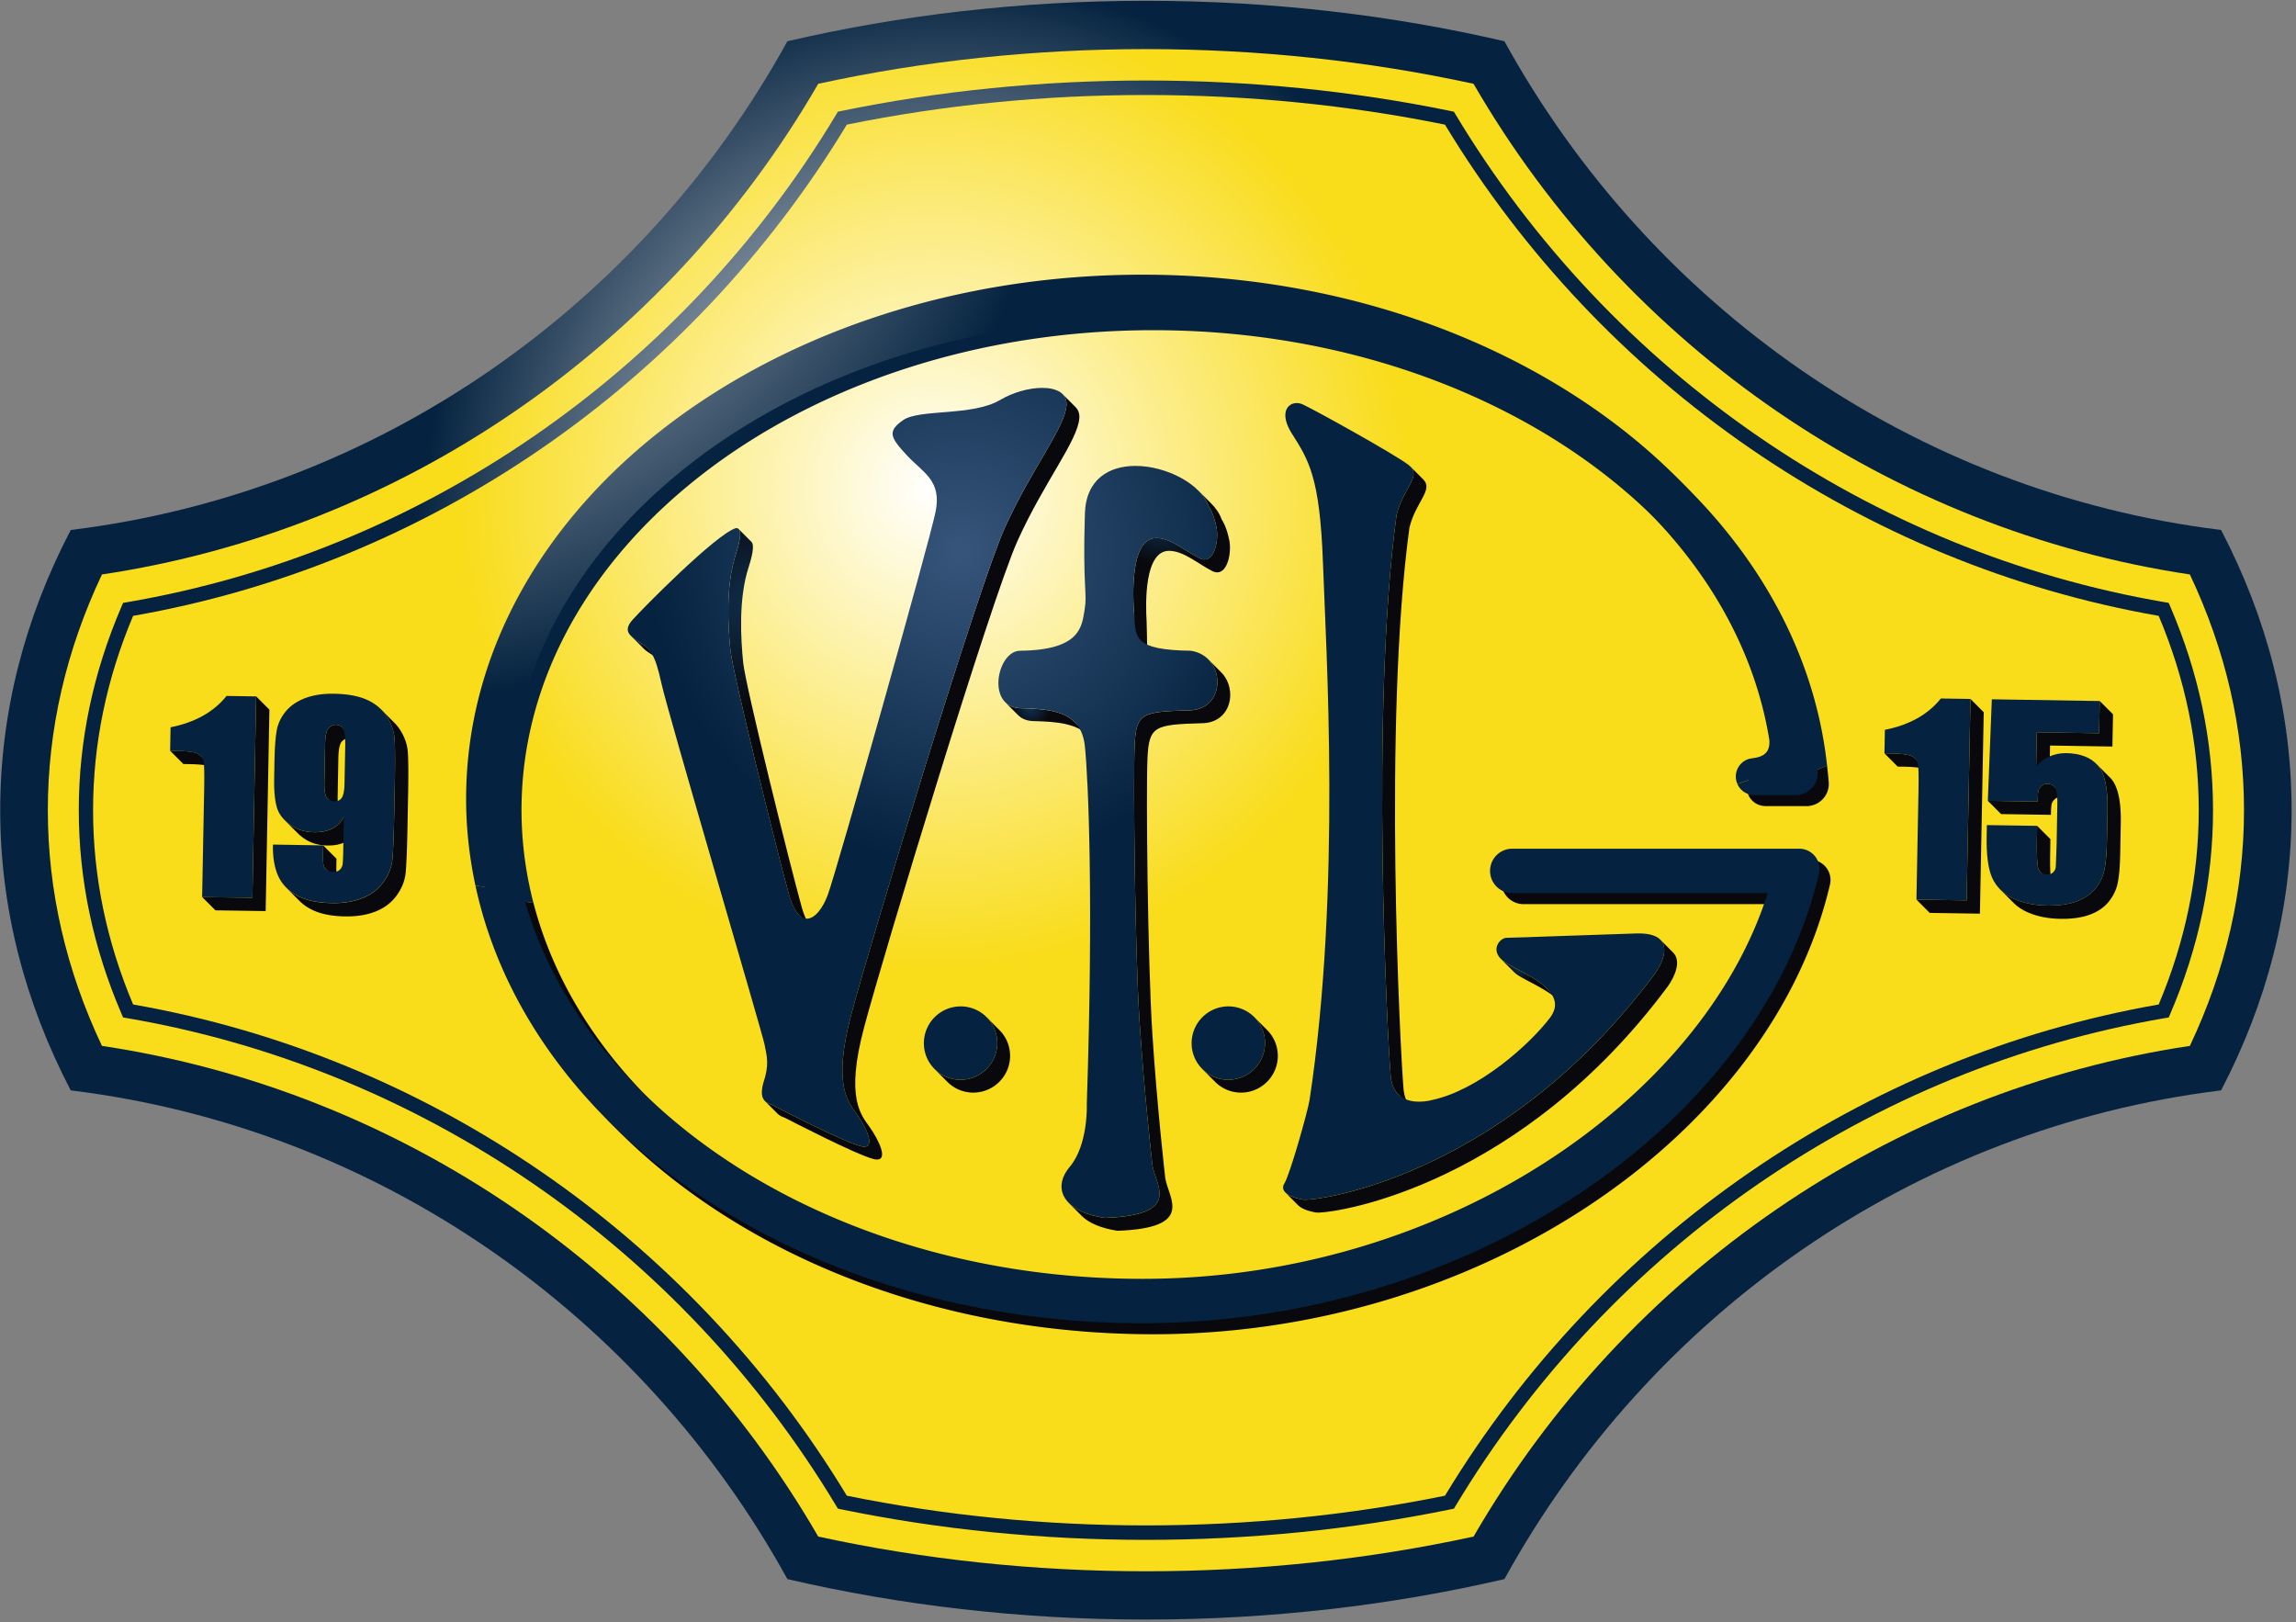 <svg xmlns="http://www.w3.org/2000/svg" width="501" height="354" fill="none"><rect width="100%" height="100%" fill="#808080" stroke="none"/><path fill="url(#a)" d="M172.638 11.582c-31.313 56.596-88.106 96.866-154.722 105-9.846 18.756-15.232 39.037-15.232 60.199 0 21.166 5.384 41.445 15.23 60.208 66.618 8.129 123.411 48.405 154.724 104.999 24.351 5.63 50.367 8.692 77.405 8.692 27.034 0 53.056-3.062 77.405-8.692 31.316-56.594 88.106-96.867 154.726-104.999 9.842-18.763 15.228-39.042 15.228-60.208 0-21.162-5.386-41.443-15.228-60.199-66.62-8.134-123.41-48.404-154.726-105-24.349-5.634-50.371-8.694-77.405-8.694-27.038 0-53.054 3.06-77.405 8.694Z"/><path fill="url(#b)" d="m183.498 24.23-.665.14-.355.592C148.527 81.444 91.768 120.45 27.69 131.401l-.83.142-.339.785c-6.215 14.455-9.325 29.32-9.329 44.442.004 15.131 3.114 29.988 9.33 44.444l.337.786.831.141c64.073 10.95 120.832 49.963 154.785 106.442l.356.587.665.143c21.531 4.424 43.886 6.671 66.549 6.671 22.661 0 45.007-2.247 66.544-6.671l.661-.139.362-.591c33.953-56.479 90.709-95.492 154.784-106.442l.829-.141.336-.786c6.22-14.456 9.329-29.319 9.335-44.44-.006-15.126-3.115-29.991-9.335-44.446l-.336-.785-.829-.142C408.321 120.449 351.565 81.44 317.602 24.962l-.36-.593-.659-.138c-21.527-4.426-43.877-6.666-66.538-6.666v3.163c22.227-.006 44.146 2.173 65.251 6.467 34.328 56.703 91.332 95.919 155.743 107.179 5.833 13.831 8.729 27.987 8.742 42.4-.013 14.412-2.909 28.563-8.742 42.395-64.411 11.261-121.415 50.479-155.736 107.178-21.123 4.297-43.034 6.482-65.258 6.482-22.227 0-44.15-2.185-65.264-6.482-34.317-56.699-91.328-95.917-155.735-107.178-5.836-13.832-8.731-27.975-8.737-42.399.006-14.409 2.901-28.565 8.737-42.396 64.41-11.26 121.418-50.473 155.739-107.18 21.106-4.293 43.023-6.472 65.26-6.466v-3.163c-22.672 0-45.022 2.24-66.547 6.666Z"/><path fill="url(#c)" d="m429.133 196.451-10.954-.166 2.894 2.901 10.957.165.833-43.947-2.897-2.899-.833 43.946Zm28.912-36.462-13.609-.216-.137 7.469 2.896 2.901.138-7.471 13.608.216.133-7.036-2.898-2.899-.131 7.036Zm-43.954 7.281 1.095.015c2.522.035 4.153.232 4.88.598.296.155.545.332.748.534l-2.897-2.9a2.948 2.948 0 0 0-.746-.531c-.729-.368-2.354-.565-4.877-.601l-1.097-.014 2.894 2.899Zm45.78 9.501-.114 6.271c-.057 3.12-.249 5.393-.584 6.854-.317 1.461-.984 2.787-1.983 4.016-.999 1.212-2.382 2.141-4.142 2.789-1.636.585-3.597.884-5.877.884-.174 0-.355-.002-.53-.005-2.824-.048-5.309-.58-7.448-1.594-1.069-.515-1.981-1.152-2.734-1.907l2.895 2.901c.755.753 1.667 1.388 2.735 1.907 2.138 1.012 4.622 1.544 7.447 1.592.177.004.353.005.53.005 2.279 0 4.242-.299 5.876-.884 1.763-.646 3.141-1.579 4.14-2.788.999-1.228 1.669-2.556 1.987-4.019.336-1.458.524-3.732.583-6.852l.117-6.275c.098-4.812-.624-8.062-2.133-9.791l-2.894-2.899c1.507 1.727 2.229 4.979 2.129 9.795Zm-14.372-5.315c-.349.316-.583.632-.685.997-.099.349-.168 1.162-.186 2.44l-10.871-.167 2.894 2.9 10.872.166c.019-1.278.087-2.092.189-2.44.099-.363.33-.679.681-.997.331-.282.741-.432 1.28-.428.594.009 1.06.181 1.403.522-.962-.965-1.93-1.931-2.895-2.899-.34-.343-.805-.511-1.404-.524h-.007c-.537 0-.94.149-1.271.43Zm-1.026 11.486c-.057 2.84.003 4.862.183 6.058.083.564.275.998.578 1.3l2.895 2.9c-.303-.305-.493-.737-.58-1.302-.181-1.195-.24-3.217-.181-6.055l.039-2.755-2.894-2.901-.04 2.755Z"/><path fill="url(#d)" d="m433.758 174.735 10.871.166c.018-1.278.086-2.09.186-2.439.102-.366.336-.682.685-.997.333-.283.737-.433 1.278-.431.796.015 1.361.316 1.71.929.329.598.476 1.727.436 3.372l-.155 8.71c-.091 3.056-.163 4.779-.198 5.18-.033.399-.216.763-.567 1.11-.33.332-.783.498-1.329.498-1.179-.016-1.841-.631-2.019-1.824-.179-1.197-.24-3.219-.183-6.059l.041-2.755-10.969-.166-.044 2.39c-.074 4.082.314 7.122 1.187 9.077.878 1.976 2.381 3.47 4.506 4.499 2.138 1.013 4.624 1.545 7.447 1.593.176.004.357.006.53.006 2.281 0 4.242-.299 5.878-.885 1.76-.648 3.143-1.577 4.142-2.788.999-1.23 1.666-2.556 1.983-4.016.334-1.461.526-3.734.584-6.855l.114-6.271c.1-4.816-.622-8.068-2.129-9.794-1.523-1.71-3.791-2.591-6.814-2.656l-.133-.001c-2.611 0-4.775.963-6.496 2.923l.137-7.47 13.609.216.131-7.035-23.548-.382-.871 22.155Z"/><path fill="url(#e)" d="m411.293 159.243-.096 5.129 1.097.015c2.523.035 4.148.233 4.877.6.728.381 1.174.896 1.322 1.592.148.681.192 2.739.129 6.142l-.443 23.566 10.954.166.833-43.947-6.456-.101c-2.812 3.504-6.884 5.778-12.217 6.838Z"/><path fill="url(#f)" d="M140.47 141.54c.493.493 1.201.943 1.974 1.433.634.397 1.18.77 1.664 1.254-.934-.931-1.867-1.871-2.801-2.804-.484-.485-1.025-.856-1.662-1.252-.774-.491-1.481-.945-1.972-1.436.934.936 1.867 1.87 2.797 2.805Z"/><path fill="url(#g)" d="M160.541 121.008c-2.218 6.853-1.697 15.613-1.166 20.828.549 5.214 10.293 44.414 12.74 53.191.648 2.334 1.418 3.815 2.236 4.631.933.934 1.863 1.867 2.8 2.803-.817-.816-1.585-2.299-2.237-4.631-2.448-8.777-12.193-47.976-12.739-53.191-.532-5.215-1.053-13.977 1.161-20.826 1.204-3.739 1.097-5.115.647-5.566l-2.798-2.805c.452.455.556 1.825-.644 5.566Z"/><path fill="url(#h)" d="M263.772 110.517c.053.076 1.069 1.522 1.671 4.57.524 2.687-.357 6.997-2.643 6.997-.323 0-.67-.083-1.048-.271-3.046-1.526-6.247-4.428-9.455-4.428-6.419 0-4.864 16.109-4.781 16.955l-.853 5.846 3.653.994c-.011-.139-.067-4.72-.117-5.538-.26-4.188-.472-15.454 4.894-15.454 3.209 0 6.411 2.903 9.454 4.428.381.186.73.273 1.055.273 2.284 0 3.167-4.314 2.638-6.997-.6-3.046-1.615-4.496-1.671-4.572-.432-1.244-1.235-2.419-2.299-3.49l-2.797-2.801c1.063 1.065 1.867 2.245 2.299 3.488Z"/><path fill="url(#i)" d="M232.721 88.38c-.29 4.93-7.709 13.976-13.504 26.861-5.796 12.884-29.307 90.464-33.458 106.092-4.166 15.628-.615 19.19 1.305 21.917 1.769 2.537 3.989 6.945 1.513 6.945-.207 0-.443-.031-.715-.096-3.56-.818-18.643-8.62-19.437-9.03-.604-.21-1.136-.45-1.522-.836l2.8 2.799c.388.39.917.632 1.519.838.795.412 15.879 8.218 19.439 9.034.274.065.51.096.715.096 2.476 0 .259-4.413-1.514-6.947-1.917-2.731-5.47-6.293-1.302-21.917 4.151-15.628 27.66-93.208 33.457-106.092 5.796-12.887 13.217-21.932 13.504-26.86.059-1.001-.257-1.786-.842-2.375l-2.802-2.801c.587.587.901 1.372.844 2.373Z"/><path fill="url(#j)" d="M259.382 155c-10.237.305-11.473.61-11.796 7.638-.323 7.03.039 44.445 1.071 60.184 1.016 15.74 2.729 30.681 2.814 31.467.746 4.443 6.535 10.845-10.425 11.455-3.692-.56-6.305-1.738-7.826-3.265l2.799 2.803c1.524 1.525 4.135 2.705 7.826 3.265 16.961-.609 11.172-7.01 10.426-11.456-.089-.785-1.799-15.724-2.816-31.468-1.029-15.738-1.394-53.154-1.068-60.184.324-7.028 1.557-7.331 11.798-7.637 6.565-.011 7.922-7.468 4.273-11.124l-2.801-2.803c3.653 3.658 2.293 11.112-4.275 11.125Z"/><path fill="url(#k)" d="M276.032 227.609c-.013 4.409-3.618 7.988-8.031 7.988a7.967 7.967 0 0 1-5.658-2.349l1.401 1.404c.421.421.841.84 1.262 1.263.038.042.14.081.14.138a7.958 7.958 0 0 0 5.654 2.345c4.413 0 8.016-3.578 8.029-7.99a7.94 7.94 0 0 0-2.334-5.663l-2.798-2.803a7.961 7.961 0 0 1 2.335 5.667Z"/><path fill="url(#l)" d="M217.611 227.609c-.013 4.409-3.618 7.988-8.029 7.988a7.975 7.975 0 0 1-5.658-2.341c.465.469.934.932 1.4 1.399.465.469.932.937 1.401 1.404a7.96 7.96 0 0 0 5.654 2.339c4.414 0 8.018-3.578 8.029-7.99a7.94 7.94 0 0 0-2.33-5.663c-.936-.935-1.867-1.869-2.801-2.803a7.952 7.952 0 0 1 2.334 5.667Z"/><path fill="url(#m)" d="M222.141 156.03c.78.778 1.886 1.276 3.38 1.307 5.093.104 9.301.549 11.757 3.007l-2.8-2.802c-2.454-2.461-6.662-2.902-11.759-3.011-1.492-.032-2.596-.527-3.373-1.306.93.936 1.865 1.869 2.795 2.805Z"/><path fill="url(#n)" d="M330.307 212.043c.281.279.628.558 1.055.824 2.173 1.365 6.559 3.202 9.005 5.649-.934-.933-1.863-1.869-2.799-2.805-2.445-2.447-6.829-4.281-9.004-5.645a5.908 5.908 0 0 1-1.056-.828c.93.937 1.867 1.869 2.799 2.805Z"/><path fill="url(#o)" d="M304.748 112.324c-5.779 42.246-1.97 114.959-1.281 122.504.168 1.847.785 3.099 1.623 3.939l2.801 2.803c-.838-.84-1.459-2.092-1.627-3.937-.683-7.543-4.496-80.26 1.282-122.508 1.359-5.623 5.29-8.248 3.019-10.522l-2.797-2.801c2.267 2.272-1.657 4.899-3.02 10.522Z"/><path fill="url(#p)" d="M361.128 212.423c-31.917 42.909-71.151 49.352-76.403 49.352-.207 0-.362-.007-.462-.03-1.514-.269-3.032-.792-3.794-1.554l2.803 2.801c.757.763 2.279 1.285 3.789 1.558.102.019.255.028.462.028 5.25 0 44.49-6.443 76.402-49.352 1.603-2.249 2.988-5.563 1.152-7.395l-2.797-2.807c1.834 1.837.449 5.15-1.152 7.399Z"/><path fill="url(#q)" d="M218.204 87.284c-6.042 3.56-17.559 1.907-21.129 4.38-3.566 2.47-2.751 3.833.798 7.668 3.555 3.834 7.671 5.47 6.275 12.339-1.402 6.851-21.589 78.395-23.528 83.61-1.073 2.873-2.807 5.167-4.557 5.167-1.422 0-2.853-1.509-3.946-5.436-2.447-8.777-12.191-47.977-12.74-53.191-.532-5.215-1.052-13.975 1.165-20.828 1.668-5.194.815-5.824.017-5.76-4.4 1.38-20.331 17.536-22.536 20.01-2.206 2.471-.554 3.562 1.623 4.942 2.194 1.364 3.282 2.47 4.645 8.762 1.346 6.306 21.998 76.214 22.537 78.937.537 2.746 1.079 4.403-.297 8.508-.844 3.288.26 4.106 1.896 4.67.794.41 15.877 8.211 19.437 9.029.272.065.508.097.715.097 2.476 0 .257-4.408-1.512-6.946-1.921-2.727-5.472-6.289-1.306-21.917 4.151-15.627 27.662-93.208 33.458-106.092 5.795-12.885 13.215-21.93 13.503-26.86.151-2.587-2.187-3.741-5.311-3.741-2.842 0-6.336.956-9.207 2.651Z"/><path fill="url(#r)" d="M201.596 227.598c-.011 4.409 3.558 7.988 7.986 7.988 4.412 0 8.016-3.579 8.029-7.988a7.983 7.983 0 0 0-7.984-8.011 8.027 8.027 0 0 0-8.031 8.011Z"/><path fill="url(#s)" d="M260.017 227.598c-.011 4.409 3.575 7.988 7.986 7.988 4.413 0 8.018-3.579 8.031-7.988a7.984 7.984 0 0 0-7.987-8.011c-4.411 0-8.017 3.577-8.03 8.011Z"/><path fill="url(#t)" d="M236.732 112.044c-.51 16.354.563 17.268-.056 20.941-.622 3.658-.781 8.854-14.082 9.002-5.037 0-7.527 12.368.124 12.529 7.639.159 13.282 1.076 14.019 8.409.748 7.335 1.897 33.597.41 77.899.015.454.281 9.002-3.71 13.753-3.974 4.733-1.39 9.787 7.606 11.15 16.961-.61 11.172-7.012 10.426-11.455-.085-.786-1.798-15.727-2.814-31.467-1.032-15.739-1.394-53.154-1.071-60.184.323-7.029 1.559-7.333 11.796-7.638 8.249-.017 8.282-11.777.486-12.996-12.529-.163-12.055-2.905-12.349-7.641-.083-.846-1.637-16.956 4.781-16.956 3.208 0 6.41 2.903 9.455 4.428.378.189.726.272 1.049.272 2.286 0 3.167-4.31 2.642-6.997-.602-3.049-1.617-4.494-1.671-4.57-1.719-4.945-9.301-8.867-16.008-8.867-5.721 0-10.799 2.86-11.033 10.388Z"/><path fill="url(#u)" d="M281.897 94.61c3.645 5.746 6.102 9.45 6.776 28.095.654 18.647 4.039 71.529-2.921 117.323-.491 2.825-4.297 16.287-5.49 18.181-1.176 1.876 1.418 3.062 4.002 3.527.1.022.255.03.461.03 5.252 0 44.487-6.443 76.403-49.352 2.321-3.259 4.186-8.747-3.536-8.747l-.469.001c-8.247.244-26.669.948-28.321.948-1.653 0-4.02 3.065-.239 5.44 3.762 2.358 14.134 6.129 9.64 12.032-4.506 5.907-15.623 15.805-25.786 17.94-.061.016-1.221.349-2.763.349-2.472 0-5.768-.894-6.189-5.548-.689-7.545-4.499-80.258 1.281-122.504 1.429-5.905 5.688-8.507 2.628-10.863-3.056-2.36-20.503-12.033-23.097-13.218-.44-.2-.892-.3-1.326-.3-2.127 0-3.789 2.359-1.054 6.667Z"/><path fill="url(#v)" d="M394.934 187.591h-62.549a4.844 4.844 0 0 0 0 9.687v-.004h55.741c-14.306 45.251-70.942 84.203-136.444 84.168-38.409.007-73.096-11.976-97.976-31.09-18.854-14.495-32.018-32.921-37.307-53.373a561.831 561.831 0 0 1-10.249-1.339c5.221 24.362 20.298 46.021 41.659 62.398 26.78 20.536 63.451 33.08 103.873 33.087 71.695-.044 134.492-43.568 147.499-97.574l.146-.605.011-.054c.054-.28.091-.574.091-.873a4.428 4.428 0 0 0-4.38-4.428c-.022 0-.041-.008-.057-.008-.023 0-.039.008-.058.008Z"/><path fill="url(#w)" d="M381.512 173.458a4.019 4.019 0 0 0 3.545 2.408v.017h9.663v-.03c2.574-.273 4.497-2.518 4.323-5.124-.083-1.228-.231-2.437-.362-3.656a382.543 382.543 0 0 1-17.169 6.385Z"/><path fill="url(#x)" d="M147.81 95.453c-26.75 20.5-43.698 49.283-43.698 81.301 0 6.45.72 12.762 2.039 18.907 3.39.473 6.805.924 10.248 1.339a80.732 80.732 0 0 1-2.603-20.246c.005-28.482 15.007-54.478 39.91-73.622 24.881-19.11 59.567-31.094 97.976-31.087 37.196-.003 70.9 11.231 95.585 29.3 22.401 16.407 37.268 38.254 41.208 62.481.237 2.667-1.144 3.732-3.539 4.02-.036.004-.047.024-.078.03a4.061 4.061 0 0 0-1.394.354 4.034 4.034 0 0 0-2.292 3.64c0 .572.124 1.111.342 1.606a382.543 382.543 0 0 0 17.169-6.385c-3.141-29.128-20.255-54.966-45.695-73.557-26.534-19.398-62.167-31.163-101.306-31.17-40.422.009-77.093 12.55-103.872 33.089Z"/><path fill="url(#y)" d="M392.532 185.18h-62.55a4.84 4.84 0 0 0-4.841 4.844 4.842 4.842 0 0 0 4.841 4.843v-.003h55.74c-14.304 45.252-70.939 84.204-136.445 84.167-38.409.008-73.095-11.975-97.972-31.085-18.857-14.498-32.02-32.925-37.31-53.378a574.384 574.384 0 0 1-10.249-1.337c5.222 24.362 20.3 46.021 41.659 62.397 26.779 20.539 63.454 33.077 103.872 33.083 71.698-.039 134.495-43.563 147.504-97.572l.144-.602.011-.055c.057-.281.085-.573.085-.872a4.425 4.425 0 0 0-4.373-4.43c-.022 0-.04-.011-.059-.011-.018 0-.041.011-.057.011Z"/><path fill="url(#z)" d="M379.107 171.06a4.038 4.038 0 0 0 3.548 2.41v.014h9.659v-.029c2.578-.275 4.498-2.521 4.323-5.126-.081-1.226-.229-2.438-.36-3.653a388.514 388.514 0 0 1-17.17 6.384Z"/><path fill="url(#A)" d="M145.404 93.025c-26.748 20.499-43.696 49.281-43.696 81.299 0 6.45.72 12.764 2.037 18.909 3.392.471 6.806.922 10.248 1.337-1.695-6.561-2.598-13.327-2.6-20.246.004-28.481 15.006-54.476 39.911-73.621 24.877-19.109 59.563-31.093 97.972-31.084 37.196-.004 70.9 11.228 95.589 29.3 22.402 16.405 37.266 38.254 41.206 62.476.24 2.672-1.145 3.735-3.542 4.021-.033.006-.042.026-.072.032a4.02 4.02 0 0 0-1.399.353 4.035 4.035 0 0 0-2.292 3.639c0 .574.126 1.114.342 1.609a391.493 391.493 0 0 0 17.169-6.384c-3.139-29.13-20.251-54.967-45.694-73.56-26.533-19.397-62.167-31.164-101.307-31.171-40.418.011-77.093 12.55-103.872 33.09Z"/><path fill="url(#B)" d="M71.776 158.801c-.515.449-.801 1.695-.84 3.721l-.153 8.23c-.04 1.843.188 2.988.652 3.435l2.871 2.875c-.447-.464-.668-1.599-.628-3.409l.154-8.234c.038-2.025.325-3.27.842-3.717.482-.432.964-.665 1.429-.665a.37.37 0 0 1 .048.002c.56 0 1.012.17 1.337.495l-2.896-2.899c-.325-.327-.777-.497-1.337-.497-.014-.002-.03-.002-.047-.002-.468 0-.948.233-1.432.665Zm2.554 18.285-.024-.024.024.024Z"/><path fill="url(#C)" d="M72.545 180.769c-1.04.536-2.315.818-3.815.818-.085 0-.17-.005-.255-.005-2.007-.032-3.763-.597-5.27-1.709a9.273 9.273 0 0 1-1.095-.93c.966.966 1.93 1.933 2.896 2.901.325.323.69.633 1.093.93 1.509 1.112 3.265 1.675 5.272 1.709l.255.001c1.501 0 2.775-.278 3.815-.814 1.097-.584 1.928-1.444 2.496-2.607l-2.895-2.899c-.569 1.161-1.4 2.025-2.497 2.605Z"/><path fill="url(#D)" d="M70.53 188.334c.05.532.264.98.645 1.361l2.895 2.899a2.15 2.15 0 0 1-.644-1.361c-.048-.528-.044-1.823-.006-3.867l-2.895-2.899c-.039 2.044-.043 3.339.005 3.867Z"/><path fill="url(#E)" d="M84.379 156.305c1.01 1.563 1.584 3.171 1.711 4.848.13 1.693.154 4.961.06 9.792l-.117 6.107c-.098 5.226-.242 8.73-.41 10.49-.188 1.76-.84 3.416-1.99 4.979-1.132 1.558-2.661 2.703-4.59 3.468-1.794.701-3.853 1.067-6.163 1.067-.148 0-.295-.004-.445-.006-3.104-.031-5.625-.581-7.566-1.61a10.032 10.032 0 0 1-2.415-1.762l2.896 2.901a10.024 10.024 0 0 0 2.417 1.762c1.939 1.029 4.46 1.577 7.563 1.608.15.004.298.004.445.004 2.309 0 4.368-.362 6.162-1.065 1.928-.763 3.46-1.908 4.591-3.468 1.15-1.561 1.802-3.221 1.989-4.98.17-1.76.314-5.261.412-10.489l.116-6.107c.094-4.829.07-8.101-.057-9.792-.13-1.675-.704-3.285-1.714-4.846a8.854 8.854 0 0 0-1.193-1.482l-2.895-2.901c.45.454.85.947 1.193 1.482Z"/><path fill="url(#F)" d="m40.02 166.705 1.094.015c2.523.035 4.165.232 4.877.598.296.155.545.33.748.534l-2.897-2.898a2.982 2.982 0 0 0-.746-.533c-.713-.366-2.354-.565-4.877-.599l-1.095-.016 2.895 2.899Z"/><path fill="url(#G)" d="m55.077 195.89-10.97-.164 2.895 2.899 10.969.164.818-43.947-2.896-2.899-.816 43.947Z"/><path fill="url(#H)" d="M66.612 152.316c-1.793.68-3.224 1.657-4.256 2.903-1.03 1.263-1.7 2.641-1.969 4.149-.27 1.494-.441 3.786-.5 6.855l-.06 3.501c-.056 2.591.12 4.65.516 6.177.377 1.527 1.335 2.853 2.86 3.964 1.507 1.112 3.263 1.677 5.27 1.708.085 0 .17.006.255.006 1.5 0 2.776-.283 3.815-.818 1.097-.58 1.928-1.444 2.497-2.606l-.135 7.006c-.02 1.644-.074 2.739-.126 3.269-.051.548-.267.997-.635 1.326-.365.351-.83.498-1.394.498-.681-.016-1.195-.199-1.575-.565a2.146 2.146 0 0 1-.644-1.361c-.049-.528-.045-1.822-.006-3.866l-10.969-.183c-.057 2.757.333 5.046 1.158 6.871.825 1.811 2.216 3.237 4.153 4.265 1.94 1.029 4.461 1.579 7.566 1.611.15.002.297.005.444.005 2.31 0 4.37-.365 6.165-1.067 1.927-.765 3.456-1.909 4.588-3.468 1.15-1.562 1.803-3.219 1.99-4.978.169-1.76.313-5.265.41-10.491l.117-6.106c.094-4.831.07-8.1-.059-9.793-.127-1.677-.702-3.285-1.712-4.847-.991-1.544-2.43-2.737-4.288-3.584-1.874-.846-4.278-1.276-7.197-1.328-.157-.004-.31-.004-.464-.004-2.183 0-4.122.329-5.815.951Zm4.82 21.873c-.464-.447-.693-1.592-.652-3.435l.153-8.23c.039-2.026.325-3.272.84-3.721.484-.432.964-.665 1.431-.665.017 0 .034 0 .048.002.763 0 1.326.316 1.64.913.33.598.478 1.876.44 3.818l-.155 7.95c-.023 1.608-.222 2.688-.59 3.237-.356.532-.899.796-1.612.796h-.066c-.515 0-.997-.233-1.477-.665Z"/><path fill="url(#I)" d="m37.22 158.688-.096 5.13 1.095.016c2.523.034 4.164.233 4.877.599.731.38 1.178.895 1.324 1.591.148.682.192 2.739.133 6.142l-.447 23.568 10.97.164.817-43.946-6.456-.102c-2.814 3.505-6.888 5.778-12.217 6.838Z"/><path fill="url(#J)" d="M171.812 9.003c-31.647 57.475-89.048 98.374-156.373 106.632C5.488 134.686.044 155.277.044 176.771s5.442 42.088 15.393 61.141c67.327 8.259 124.728 49.158 156.375 106.633 24.613 5.72 50.906 8.83 78.232 8.83 27.324 0 53.617-3.11 78.232-8.83 31.649-57.475 89.05-98.37 156.375-106.633 9.953-19.05 15.393-39.647 15.393-61.141s-5.44-42.085-15.393-61.136c-67.325-8.26-124.726-49.159-156.375-106.632C303.661 3.28 277.368.171 250.044.171c-27.326 0-53.619 3.108-78.232 8.832Zm6.734 326.263c-33.432-57.741-91.242-97.325-156.299-107.06-7.838-16.571-11.81-33.852-11.81-51.435 0-17.581 3.972-34.858 11.81-51.429 65.06-9.737 122.867-49.315 156.299-107.058 23.092-5.024 47.121-7.57 71.498-7.57 24.377 0 48.405 2.546 71.492 7.57 33.44 57.74 91.249 97.321 156.305 107.058 7.84 16.571 11.812 33.848 11.812 51.429 0 17.583-3.972 34.864-11.812 51.435-65.056 9.735-122.865 49.319-156.299 107.06-23.101 5.024-47.129 7.571-71.498 7.571-24.373 0-48.399-2.547-71.498-7.571Z"/><defs><radialGradient id="a" cx="0" cy="0" r="1" gradientTransform="matrix(156.332 0 0 157.778 203.436 106.721)" gradientUnits="userSpaceOnUse"><stop stop-color="#fff"/><stop offset=".662" stop-color="#F9DC1A"/><stop offset="1" stop-color="#F9DC1A"/></radialGradient><radialGradient id="b" cx="0" cy="0" r="1" gradientTransform="matrix(260.647 0 0 264.306 206.828 108.178)" gradientUnits="userSpaceOnUse"><stop stop-color="#fff"/><stop offset=".442" stop-color="#052340"/><stop offset="1" stop-color="#052340"/></radialGradient><radialGradient id="c" cx="0" cy="0" r="1" gradientTransform="translate(432.192 110.845) scale(77.125)" gradientUnits="userSpaceOnUse"><stop stop-color="#0F2F4F"/><stop offset=".348" stop-color="#09090D"/><stop offset="1" stop-color="#09090D"/></radialGradient><radialGradient id="d" cx="0" cy="0" r="1" gradientTransform="translate(227.285 113.61) scale(202.76)" gradientUnits="userSpaceOnUse"><stop stop-color="#37557A"/><stop offset=".348" stop-color="#052340"/><stop offset="1" stop-color="#052340"/></radialGradient><radialGradient id="e" cx="0" cy="0" r="1" gradientTransform="translate(227.286 113.604) scale(202.759)" gradientUnits="userSpaceOnUse"><stop stop-color="#37557A"/><stop offset=".348" stop-color="#052340"/><stop offset="1" stop-color="#052340"/></radialGradient><radialGradient id="f" cx="0" cy="0" r="1" gradientTransform="translate(139.673 139.774) scale(5.618)" gradientUnits="userSpaceOnUse"><stop stop-color="#0F2F4F"/><stop offset=".348" stop-color="#09090D"/><stop offset="1" stop-color="#09090D"/></radialGradient><radialGradient id="g" cx="0" cy="0" r="1" gradientTransform="translate(164.58 131.904) scale(64.075)" gradientUnits="userSpaceOnUse"><stop stop-color="#0F2F4F"/><stop offset=".348" stop-color="#09090D"/><stop offset="1" stop-color="#09090D"/></radialGradient><radialGradient id="h" cx="0" cy="0" r="1" gradientTransform="translate(253.416 113.489) scale(28.143)" gradientUnits="userSpaceOnUse"><stop stop-color="#0F2F4F"/><stop offset=".348" stop-color="#09090D"/><stop offset="1" stop-color="#09090D"/></radialGradient><radialGradient id="i" cx="0" cy="0" r="1" gradientTransform="translate(83.536 50.527) scale(223.308)" gradientUnits="userSpaceOnUse"><stop stop-color="#0F2F4F"/><stop offset=".348" stop-color="#09090D"/><stop offset="1" stop-color="#09090D"/></radialGradient><radialGradient id="j" cx="0" cy="0" r="1" gradientTransform="translate(129.705 80.687) scale(157.644)" gradientUnits="userSpaceOnUse"><stop stop-color="#0F2F4F"/><stop offset=".348" stop-color="#09090D"/><stop offset="1" stop-color="#09090D"/></radialGradient><radialGradient id="k" cx="0" cy="0" r="1" gradientTransform="translate(267.466 225.055) scale(15.669)" gradientUnits="userSpaceOnUse"><stop stop-color="#0F2F4F"/><stop offset=".348" stop-color="#09090D"/><stop offset="1" stop-color="#09090D"/></radialGradient><radialGradient id="l" cx="0" cy="0" r="1" gradientTransform="translate(209.049 225.055) scale(15.668)" gradientUnits="userSpaceOnUse"><stop stop-color="#0F2F4F"/><stop offset=".348" stop-color="#09090D"/><stop offset="1" stop-color="#09090D"/></radialGradient><radialGradient id="m" cx="0" cy="0" r="1" gradientTransform="translate(224.919 154.572) scale(12.196)" gradientUnits="userSpaceOnUse"><stop stop-color="#0F2F4F"/><stop offset=".348" stop-color="#09090D"/><stop offset="1" stop-color="#09090D"/></radialGradient><radialGradient id="n" cx="0" cy="0" r="1" gradientTransform="translate(331.506 210.992) scale(10.393)" gradientUnits="userSpaceOnUse"><stop stop-color="#0F2F4F"/><stop offset=".348" stop-color="#09090D"/><stop offset="1" stop-color="#09090D"/></radialGradient><radialGradient id="o" cx="0" cy="0" r="1" gradientTransform="translate(116.181 24.046) scale(231.505)" gradientUnits="userSpaceOnUse"><stop stop-color="#0F2F4F"/><stop offset=".348" stop-color="#09090D"/><stop offset="1" stop-color="#09090D"/></radialGradient><radialGradient id="p" cx="0" cy="0" r="1" gradientTransform="translate(307.04 216.289) scale(68.102)" gradientUnits="userSpaceOnUse"><stop stop-color="#0F2F4F"/><stop offset=".348" stop-color="#09090D"/><stop offset="1" stop-color="#09090D"/></radialGradient><radialGradient id="q" cx="0" cy="0" r="1" gradientTransform="translate(209.74 120.055) scale(197.167)" gradientUnits="userSpaceOnUse"><stop stop-color="#37557A"/><stop offset=".348" stop-color="#052340"/><stop offset="1" stop-color="#052340"/></radialGradient><radialGradient id="r" cx="0" cy="0" r="1" gradientTransform="translate(209.741 120.051) scale(197.166)" gradientUnits="userSpaceOnUse"><stop stop-color="#37557A"/><stop offset=".348" stop-color="#052340"/><stop offset="1" stop-color="#052340"/></radialGradient><radialGradient id="s" cx="0" cy="0" r="1" gradientTransform="translate(209.741 120.051) scale(197.166)" gradientUnits="userSpaceOnUse"><stop stop-color="#37557A"/><stop offset=".348" stop-color="#052340"/><stop offset="1" stop-color="#052340"/></radialGradient><radialGradient id="t" cx="0" cy="0" r="1" gradientTransform="translate(209.739 120.045) scale(197.166)" gradientUnits="userSpaceOnUse"><stop stop-color="#37557A"/><stop offset=".348" stop-color="#052340"/><stop offset="1" stop-color="#052340"/></radialGradient><radialGradient id="u" cx="0" cy="0" r="1" gradientTransform="translate(209.739 120.049) scale(197.166)" gradientUnits="userSpaceOnUse"><stop stop-color="#37557A"/><stop offset=".348" stop-color="#052340"/><stop offset="1" stop-color="#052340"/></radialGradient><radialGradient id="v" cx="0" cy="0" r="1" gradientTransform="translate(86.16 -6.123) scale(345.971)" gradientUnits="userSpaceOnUse"><stop stop-color="#0F2F4F"/><stop offset=".348" stop-color="#09090D"/><stop offset="1" stop-color="#09090D"/></radialGradient><radialGradient id="w" cx="0" cy="0" r="1" gradientTransform="translate(86.308 5.551) scale(338.103)" gradientUnits="userSpaceOnUse"><stop stop-color="#0F2F4F"/><stop offset=".348" stop-color="#09090D"/><stop offset="1" stop-color="#09090D"/></radialGradient><radialGradient id="x" cx="0" cy="0" r="1" gradientTransform="translate(86.324 5.597) scale(338.078)" gradientUnits="userSpaceOnUse"><stop stop-color="#37557A"/><stop offset=".348" stop-color="#052340"/><stop offset="1" stop-color="#052340"/></radialGradient><radialGradient id="y" cx="0" cy="0" r="1" gradientTransform="translate(83.758 -8.536) scale(345.968)" gradientUnits="userSpaceOnUse"><stop stop-color="#fff"/><stop offset=".442" stop-color="#052340"/><stop offset="1" stop-color="#052340"/></radialGradient><radialGradient id="z" cx="0" cy="0" r="1" gradientTransform="translate(83.935 3.187) scale(338.061)" gradientUnits="userSpaceOnUse"><stop stop-color="#fff"/><stop offset=".442" stop-color="#052340"/><stop offset="1" stop-color="#052340"/></radialGradient><radialGradient id="A" cx="0" cy="0" r="1" gradientTransform="translate(83.919 3.168) scale(338.077)" gradientUnits="userSpaceOnUse"><stop stop-color="#fff"/><stop offset=".442" stop-color="#052340"/><stop offset="1" stop-color="#052340"/></radialGradient><radialGradient id="B" cx="0" cy="0" r="1" gradientTransform="translate(73.51 141.684) scale(29.009)" gradientUnits="userSpaceOnUse"><stop stop-color="#0F2F4F"/><stop offset=".348" stop-color="#09090D"/><stop offset="1" stop-color="#09090D"/></radialGradient><radialGradient id="C" cx="0" cy="0" r="1" gradientTransform="translate(68.553 172.675) scale(12.283)" gradientUnits="userSpaceOnUse"><stop stop-color="#0F2F4F"/><stop offset=".348" stop-color="#09090D"/><stop offset="1" stop-color="#09090D"/></radialGradient><radialGradient id="D" cx="0" cy="0" r="1" gradientTransform="translate(71.95 177.409) scale(12.485)" gradientUnits="userSpaceOnUse"><stop stop-color="#0F2F4F"/><stop offset=".348" stop-color="#09090D"/><stop offset="1" stop-color="#09090D"/></radialGradient><radialGradient id="E" cx="0" cy="0" r="1" gradientTransform="translate(73.3 115.64) scale(69.851)" gradientUnits="userSpaceOnUse"><stop stop-color="#0F2F4F"/><stop offset=".348" stop-color="#09090D"/><stop offset="1" stop-color="#09090D"/></radialGradient><radialGradient id="F" cx="0" cy="0" r="1" gradientTransform="matrix(7.711 0 0 7.711 41.037 160.291)" gradientUnits="userSpaceOnUse"><stop stop-color="#0F2F4F"/><stop offset=".348" stop-color="#09090D"/><stop offset="1" stop-color="#09090D"/></radialGradient><radialGradient id="G" cx="0" cy="0" r="1" gradientTransform="translate(50.083 111.268) scale(71.619)" gradientUnits="userSpaceOnUse"><stop stop-color="#0F2F4F"/><stop offset=".348" stop-color="#09090D"/><stop offset="1" stop-color="#09090D"/></radialGradient><radialGradient id="H" cx="0" cy="0" r="1" gradientTransform="translate(189.406 113.03) scale(202.76)" gradientUnits="userSpaceOnUse"><stop stop-color="#37557A"/><stop offset=".348" stop-color="#052340"/><stop offset="1" stop-color="#052340"/></radialGradient><radialGradient id="I" cx="0" cy="0" r="1" gradientTransform="translate(189.406 113.05) scale(202.759)" gradientUnits="userSpaceOnUse"><stop stop-color="#37557A"/><stop offset=".348" stop-color="#052340"/><stop offset="1" stop-color="#052340"/></radialGradient><radialGradient id="J" cx="0" cy="0" r="1" gradientTransform="matrix(260.649 0 0 264.307 206.827 108.175)" gradientUnits="userSpaceOnUse"><stop stop-color="#fff"/><stop offset=".431" stop-color="#052340"/><stop offset="1" stop-color="#052340"/></radialGradient></defs></svg>